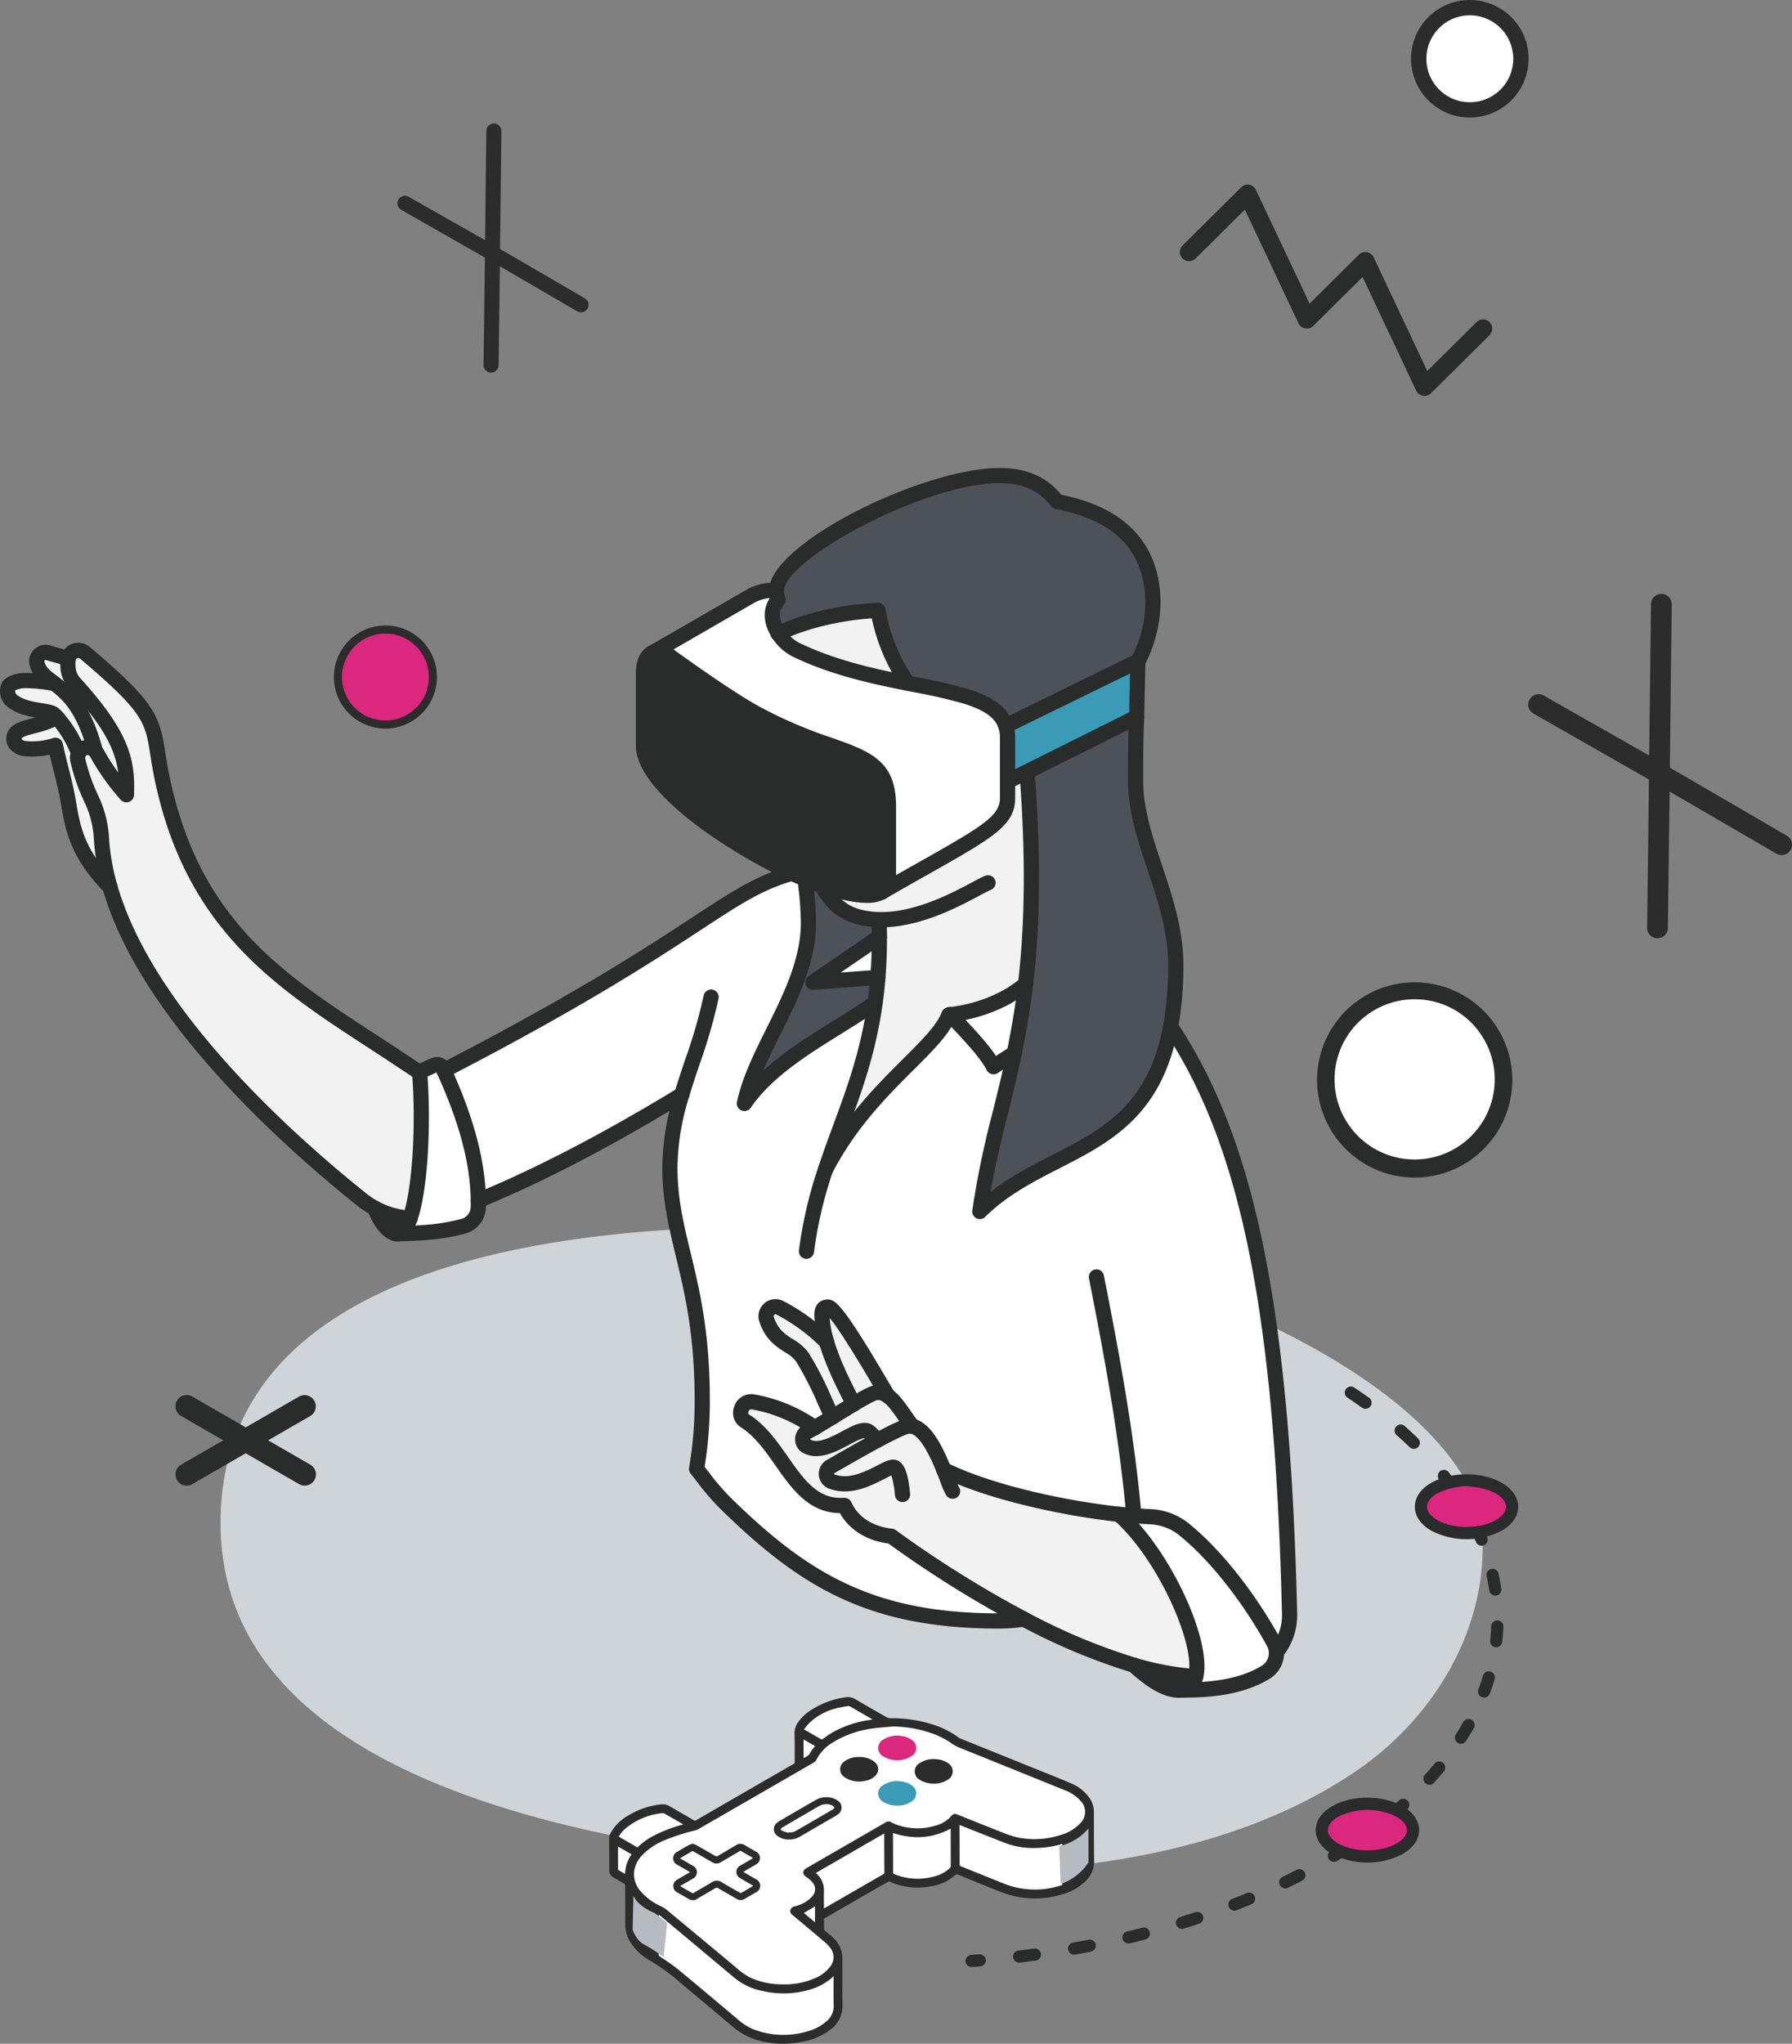 <?xml version="1.0" encoding="UTF-8"?>
<svg xmlns="http://www.w3.org/2000/svg" width="510.36" height="581.945" viewBox="0 0 510.36 581.945">
  <rect x="0" y="0" width="510.36" height="581.945" fill="#808080" stroke="none"/>
  <g id="Grupo_7820" data-name="Grupo 7820" transform="translate(-277.159 -4595.213)">
    <g id="Grupo_7712" data-name="Grupo 7712" transform="translate(-51.383 4504.348)">
      <path id="Trazado_61652" data-name="Trazado 61652" d="M590.076,202.683c28.8,6.878,102.037,32.921,115.864,73.386,4.6,29.571-11.672,57.961-35.681,74.111-47.95,32.253-117.19,31.649-172.217,24.516-55.195-7.157-150.79-25.479-150.79-95.447C347.253,170.188,559.421,195.362,590.076,202.683Z" transform="translate(44.101 245.265)" fill="#ced4d8" style="mix-blend-mode: multiply;isolation: isolate"></path>
      <g id="Grupo_7712-2" data-name="Grupo 7712" transform="translate(378.505 488.086)">
        <path id="Trazado_61653" data-name="Trazado 61653" d="M346.624,235a3.2,3.2,0,0,1-1.6-5.962l33.633-19.416a3.194,3.194,0,0,1,3.192,5.532l-33.63,19.416A3.172,3.172,0,0,1,346.624,235Z" transform="translate(-343.425 -209.194)" fill="#2a2c2c"></path>
        <path id="Trazado_61654" data-name="Trazado 61654" d="M380.247,235a3.15,3.15,0,0,1-1.591-.43l-33.633-19.416a3.194,3.194,0,1,1,3.2-5.532l33.63,19.416a3.2,3.2,0,0,1-1.6,5.962Z" transform="translate(-343.425 -209.194)" fill="#2a2c2c"></path>
      </g>
      <g id="Grupo_7713" data-name="Grupo 7713" transform="translate(703.463 370.269)">
        <path id="Trazado_61655" data-name="Trazado 61655" d="M486.607,187.33a24.263,24.263,0,1,0-8.879,33.143A24.259,24.259,0,0,0,486.607,187.33Z" transform="translate(-437.635 -171.516)" fill="#fff"></path>
        <path id="Trazado_61656" data-name="Trazado 61656" d="M468.233,230a28.118,28.118,0,0,1-7.278-.964,27.8,27.8,0,1,1,7.278.964Zm-.081-50.77a22.81,22.81,0,1,0,19.792,11.4A22.687,22.687,0,0,0,468.152,179.233Z" transform="translate(-440.228 -174.097)" fill="#2a2c2c"></path>
      </g>
      <path id="Trazado_61657" data-name="Trazado 61657" d="M498.311,166.687a2.949,2.949,0,0,1-.453-.037,2.631,2.631,0,0,1-1.92-1.467l-15.271-32.364L466.641,146.74a2.626,2.626,0,0,1-4.223-.742l-15.274-32.368-14.029,13.921a2.623,2.623,0,1,1-3.7-3.723l16.664-16.54a2.623,2.623,0,0,1,4.22.742L465.581,140.4l14.025-13.921a2.618,2.618,0,0,1,4.22.742L499.1,159.584l14.025-13.921a2.623,2.623,0,1,1,3.7,3.723l-16.661,16.54A2.62,2.62,0,0,1,498.311,166.687Z" transform="translate(235.933 36.917)" fill="#2a2c2c"></path>
      <g id="Grupo_7716" data-name="Grupo 7716" transform="translate(763.775 260.108)">
        <g id="Grupo_7714" data-name="Grupo 7714">
          <path id="Trazado_61658" data-name="Trazado 61658" d="M458.58,174.115a2.927,2.927,0,0,0,1.074,1.088l34.409,19.645a2.954,2.954,0,0,0,4.448-2.528l.554-48.064a2.953,2.953,0,1,0-5.9-.04l-.523,42.949-29.994-17.057a2.954,2.954,0,0,0-4.062,4.008Z" transform="translate(-458.194 -141.281)" fill="#2c2c2c"></path>
        </g>
        <g id="Grupo_7715" data-name="Grupo 7715" transform="translate(33.868 48.065)">
          <path id="Trazado_61659" data-name="Trazado 61659" d="M468.669,203.968a2.953,2.953,0,0,0,5.522-1.437l.5-38.843,30.4,17.671a2.954,2.954,0,0,0,2.988-5.1L473.271,156a2.954,2.954,0,0,0-4.448,2.528l-.541,43.959A2.929,2.929,0,0,0,468.669,203.968Z" transform="translate(-468.283 -155.599)" fill="#2c2c2c"></path>
        </g>
      </g>
      <g id="Grupo_7719" data-name="Grupo 7719" transform="translate(441.727 126.015)">
        <g id="Grupo_7717" data-name="Grupo 7717">
          <path id="Trazado_61660" data-name="Trazado 61660" d="M362.539,125.123a2.163,2.163,0,0,0,.779.789l24.928,14.233a2.14,2.14,0,0,0,3.223-1.833l.4-34.821a2.14,2.14,0,0,0-4.28-.03l-.376,31.115-21.733-12.357a2.141,2.141,0,0,0-2.944,2.9Z" transform="translate(-362.259 -101.336)" fill="#2c2c2c"></path>
        </g>
        <g id="Grupo_7718" data-name="Grupo 7718" transform="translate(24.54 34.823)">
          <path id="Trazado_61661" data-name="Trazado 61661" d="M369.848,146.754a2.14,2.14,0,0,0,4-1.041l.366-28.141,22.021,12.8a2.14,2.14,0,1,0,2.165-3.693L373.181,112a2.142,2.142,0,0,0-3.223,1.833l-.389,31.847A2.1,2.1,0,0,0,369.848,146.754Z" transform="translate(-369.569 -111.709)" fill="#2c2c2c"></path>
        </g>
      </g>
      <g id="Grupo_7720" data-name="Grupo 7720" transform="translate(730.407 90.865)">
        <path id="Trazado_61662" data-name="Trazado 61662" d="M463.457,91.515A14.554,14.554,0,1,1,448.9,106.067,14.554,14.554,0,0,1,463.457,91.515Z" transform="translate(-446.72 -89.333)" fill="#fff"></path>
        <path id="Trazado_61663" data-name="Trazado 61663" d="M464.992,124.337A16.736,16.736,0,1,1,481.729,107.6,16.756,16.756,0,0,1,464.992,124.337Zm0-29.108a12.372,12.372,0,1,0,12.374,12.37A12.384,12.384,0,0,0,464.992,95.229Z" transform="translate(-448.254 -90.865)" fill="#2c2c2c"></path>
      </g>
      <g id="Grupo_7721" data-name="Grupo 7721" transform="translate(423.628 268.967)">
        <path id="Trazado_61664" data-name="Trazado 61664" d="M371.46,143.957A14.554,14.554,0,1,1,356.9,158.509,14.556,14.556,0,0,1,371.46,143.957Z" transform="translate(-356.78 -143.833)" fill="#dc277e"></path>
        <path id="Trazado_61665" data-name="Trazado 61665" d="M371.547,173.276a14.678,14.678,0,1,1,14.677-14.68A14.7,14.7,0,0,1,371.547,173.276Zm0-27.05a12.372,12.372,0,1,0,12.37,12.37A12.384,12.384,0,0,0,371.547,146.226Z" transform="translate(-356.867 -143.92)" fill="#2c2c2c"></path>
      </g>
      <g id="Grupo_7725" data-name="Grupo 7725" transform="translate(328.542 224.118)">
        <g id="Grupo_7724" data-name="Grupo 7724">
          <g id="Grupo_7722" data-name="Grupo 7722" transform="translate(2.169 2.165)">
            <path id="Trazado_61666" data-name="Trazado 61666" d="M434.465,266.218c1.108,12.834.379,32.707-2.7,41.495a24.627,24.627,0,0,1-10.118-2.89,25.1,25.1,0,0,1-3.683-2.444c-26.016-20.833-61.9-54.966-71.66-88.911a63.929,63.929,0,0,1-2.44-13.8,29.9,29.9,0,0,0-2.83-11.246,53.612,53.612,0,0,1-3.921-11.205,2.866,2.866,0,0,1,.225-1.944,2.82,2.82,0,0,1,.953-1.094l.03-.017a2.92,2.92,0,0,1,3.756.446,2.822,2.822,0,0,1,.436.608,64.658,64.658,0,0,0,8.443,11.927.019.019,0,0,0,.023-.007c.255-8.8-.507-16.107-14.7-31.669A7.552,7.552,0,0,1,334.3,150.5c-.01-.574,0-1.115.017-1.618a2.934,2.934,0,0,1,4.834-2.155c22.313,18.863,18.8,19.94,21.84,34.946,9.829,48.558,41.032,62.516,73.1,84.286C434.216,266.047,434.341,266.131,434.465,266.218Z" transform="translate(-317.14 -96.257)" fill="#f2f2f2"></path>
            <path id="Trazado_61667" data-name="Trazado 61667" d="M418.5,229.414c-1.907,1.148-4.015,2.474-6.093,3.76-2.722-5.737-5.069-11.736-8.5-17.053-2.427-3.75-7.943-3.756-10.232-10.88a2.7,2.7,0,0,1,3.736-3.263,53.2,53.2,0,0,1,13.387,9.819C412.742,218.417,416.394,225.346,418.5,229.414Z" transform="translate(-177.535 34.954)" fill="#f2f2f2"></path>
            <path id="Trazado_61668" data-name="Trazado 61668" d="M417.013,227.01a4.888,4.888,0,0,0-2.88-.974c-1.077,0-3.689,1.42-6.818,3.31-2.1-4.069-5.754-11-7.7-17.617a28.266,28.266,0,0,1-1.336-7.835c0-1.2.342-2.162,1.685-2.162C402.283,201.732,411.951,218.335,417.013,227.01Z" transform="translate(-166.354 35.022)" fill="#f2f2f2"></path>
            <path id="Trazado_61669" data-name="Trazado 61669" d="M483.635,177.5a8.975,8.975,0,0,1,.953,1.991,10.6,10.6,0,0,1,.514,3.333v16.952c.161,8.114-8.486,11.279-35.852,27.08a3.947,3.947,0,0,0,1.94-3.669V202.413c0-17.631-14.361-13.29-38.5-26.876-9-5.062-24.422-16.348-24.422-16.348a4.426,4.426,0,0,0-4.4-.41l27.933-16.13a12.72,12.72,0,0,1,7.462-1.658c-.007.064-.007.134-.007.195a6.894,6.894,0,0,0,.5,2.434c-2.6,3.014-1.786,6.7.084,9.594a12.993,12.993,0,0,0,4.727,4.488c10.688,5.223,22.1,7.681,32.106,9.671,6.244,1.242,11.934,2.3,16.56,3.736C478.063,172.613,481.728,174.537,483.635,177.5Z" transform="translate(-200.32 -108.254)" fill="#fff"></path>
            <path id="Trazado_61670" data-name="Trazado 61670" d="M424.7,227.68c1.813-15.392,2.417-34.425.426-60.368l-.023-.037,31.233-15.586c-.3,6-.285,12.3-.285,18.477,0,16.452,11.43,33.395,11.43,51.888a98.8,98.8,0,0,1-1.457,17.8c-6.751,36.52-35.409,33.871-54.352,52.626,2.2-16.113,6.439-28.87,9.8-45.053C422.72,241.43,423.844,234.968,424.7,227.68Z" transform="translate(-134.786 -82.926)" fill="#4d5259"></path>
            <path id="Trazado_61671" data-name="Trazado 61671" d="M430.656,174.326c-.853,7.288-1.977,13.75-3.233,19.742-2,1.255-4.015,2.548-5.891,3.827-1.564-3.038-4.532-6.58-10.732-13.129-.537-.564-1.108-1.121-1.658-1.685C411.1,182.893,422.24,181.527,430.656,174.326Z" transform="translate(-140.744 -29.572)" fill="#fff"></path>
            <path id="Trazado_61672" data-name="Trazado 61672" d="M430.341,220.737c4.263-2.293,7.953-4.085,9.144-4.085a3.626,3.626,0,0,1,.739.077c3.847.806,6.942,7.271,9.013,12.4,13.408,6.489,33.908,10.994,49.864,12.693,12.619,11.138,24.455,36.547,21.89,46.221a80.5,80.5,0,0,1-17.627-3.273,174.627,174.627,0,0,1-31.3-13.105,314.6,314.6,0,0,1-37.775-23.606c-5.9-.631-11-3.582-13.33-8.775-.373.023-.745.03-1.108.03-13.247,0-16.516-17.369-27.221-24.079a2.7,2.7,0,0,1-1.138-3.072,2.1,2.1,0,0,1,.107-.3,2.918,2.918,0,0,1,3.27-2.061,43.113,43.113,0,0,1,17.617,7.372c-.752.426-1.464.822-2.132,1.155a2.352,2.352,0,0,0-.044,4.176,5.779,5.779,0,0,0,2.571.6c4.961,0,10.712-5.146,13.78-5.146C427.807,217.954,428.079,218.35,430.341,220.737Z" transform="translate(-182.623 53.947)" fill="#f2f2f2"></path>
            <path id="Trazado_61673" data-name="Trazado 61673" d="M357.19,186.76a64.658,64.658,0,0,1-8.443-11.927,2.541,2.541,0,0,0-.436-.608c-3.28-12.424-8-16.405-11.615-19.141-2.316-1.752-4.186-3-4.938-5.619a2.541,2.541,0,0,1,3.209-3.139c2.007.658,3.9,1.041,5.64,1.658a2.678,2.678,0,0,0-.057.514c-.02.5-.027,1.044-.017,1.618a7.552,7.552,0,0,0,1.977,4.968c14.2,15.563,14.958,22.871,14.7,31.669A.019.019,0,0,1,357.19,186.76Z" transform="translate(-323.369 -95.871)" fill="#f2f2f2"></path>
            <path id="Trazado_61674" data-name="Trazado 61674" d="M442.361,235.379a4.606,4.606,0,0,1-3.35,3.672,5.792,5.792,0,0,1-.987.154c-3.894.3-8.678-2.83-13.29-7.1A80.5,80.5,0,0,0,442.361,235.379Z" transform="translate(-103.992 106.611)" fill="#2a2c2c"></path>
            <path id="Trazado_61675" data-name="Trazado 61675" d="M362.145,195.517c.242,0,.473,0,.7-.007A1.66,1.66,0,0,1,362.145,195.517Z" transform="translate(-251.51 20.357)" fill="#fff"></path>
            <path id="Trazado_61676" data-name="Trazado 61676" d="M350.374,168.133l-.03.017a2.819,2.819,0,0,0-.953,1.094,32.845,32.845,0,0,0-6.14-10.165c-.292-.309-.594-.6-.906-.89-1.41-1.3-7.58-.668-11.709-3.713a3.51,3.51,0,0,1-1.084-4.411,7.117,7.117,0,0,1,4.921-1.474,44.256,44.256,0,0,1,8.043.846c3.619,2.736,8.335,6.717,11.615,19.141A2.889,2.889,0,0,0,350.374,168.133Z" transform="translate(-329.188 -90.225)" fill="#f2f2f2"></path>
            <path id="Trazado_61677" data-name="Trazado 61677" d="M370.439,196.225c-.893,2.558-1.987,4.176-3.29,4.411-.232.007-.463.007-.7.007-2.541-.48-4.572-3.589-6.123-7.308A24.627,24.627,0,0,0,370.439,196.225Z" transform="translate(-255.809 15.231)" fill="#2a2c2c"></path>
            <path id="Trazado_61678" data-name="Trazado 61678" d="M354.65,186.276a63.933,63.933,0,0,0,2.441,13.8c-11.068-11.346-10.789-19.5-12.414-27.144-.947-4.471-2.226-8.819-3.149-13.277a20.368,20.368,0,0,1-6.408,1.054c-.769,0-1.551-.034-2.326-.107a3.5,3.5,0,0,1-1.736-.641,2.3,2.3,0,0,1-1.333-2.1c0-3.766,6.254-2.937,12.26-6.14a32.677,32.677,0,0,1,6.14,10.165,2.866,2.866,0,0,0-.225,1.944,53.611,53.611,0,0,0,3.921,11.205A29.9,29.9,0,0,1,354.65,186.276Z" transform="translate(-327.922 -82.862)" fill="#f2f2f2"></path>
            <path id="Trazado_61679" data-name="Trazado 61679" d="M427.807,218.59a3.4,3.4,0,0,0-.739-.077c-1.192,0-4.881,1.793-9.144,4.085-2.262-2.387-2.534-2.783-3.682-2.783-3.068,0-8.819,5.146-13.78,5.146a5.78,5.78,0,0,1-2.571-.6,2.352,2.352,0,0,1,.044-4.176c.668-.332,1.38-.728,2.132-1.155,1.558-.876,3.273-1.923,5.008-2.991,2.078-1.286,4.186-2.612,6.093-3.76,3.129-1.89,5.74-3.31,6.818-3.31a4.888,4.888,0,0,1,2.88.974C423.056,211.483,424.99,214.692,427.807,218.59Z" transform="translate(-170.206 52.086)" fill="#f2f2f2"></path>
            <path id="Trazado_61680" data-name="Trazado 61680" d="M562.7,347.865q-2.069-.161-4.28-.4c-15.955-1.7-36.456-6.2-49.864-12.693-2.071-5.129-5.156-11.655-9.013-12.4-2.816-3.9-4.75-7.11-6.942-8.644-5.062-8.674-14.73-25.278-17.053-25.278-1.343,0-1.685.967-1.685,2.162a28.266,28.266,0,0,0,1.336,7.835,53.205,53.205,0,0,0-13.387-9.819,2.7,2.7,0,0,0-3.736,3.263c2.289,7.123,7.8,7.13,10.232,10.88,3.434,5.317,5.781,11.316,8.5,17.053-1.736,1.067-3.451,2.115-5.008,2.991a43.113,43.113,0,0,0-17.617-7.372,2.918,2.918,0,0,0-3.27,2.061,2.1,2.1,0,0,0-.107.3,2.7,2.7,0,0,0,1.138,3.072c10.705,6.711,13.975,24.079,27.221,24.079.362,0,.735-.007,1.108-.03,2.326,5.193,7.432,8.144,13.33,8.775a314.593,314.593,0,0,0,37.775,23.606,46.056,46.056,0,0,1-7.224.527c-38.232,0-57.283-13.391-78.055-33.8a101.444,101.444,0,0,1-7.943-9.487,113.837,113.837,0,0,0,1.611-19.591c0-34-9.208-45.449-9.208-66.323a71.718,71.718,0,0,1,3.4-20.675c-14.052,8.564-36.07,21.2-57.967,30.142-.138-12.068-4.146-24.539-9.8-37.034,72.063-37.218,79.139-50.508,99.106-56.128l.03.013c1.239.567,2.464,1.1,3.666,1.6a93.508,93.508,0,0,1,1.014,12.434c0,18.671-14.8,35.248-18.235,51.492,8.594-12.461,24.2-19.6,37.218-28.638-2.669,19.228-9.195,32.421-14.17,47.574,11.937-23.206,31.256-34.133,35.2-44.187,0,0,.1,0,.3-.027.55.564,1.121,1.121,1.658,1.685,6.2,6.549,9.168,10.091,10.732,13.129,1.876-1.279,3.891-2.571,5.891-3.827-3.357,16.184-7.593,28.94-9.8,45.053,18.943-18.755,47.6-16.107,54.352-52.626,20.88,31.209,31.747,76.984,33.865,167.185a16.611,16.611,0,0,1-3.729,10.9H603.3a6.118,6.118,0,0,0-.765-2.743C595.7,371.551,586.187,359.2,577.039,351.8a16.651,16.651,0,0,0-9.8-3.659Q565.072,348.053,562.7,347.865Z" transform="translate(-241.943 -51.696)" fill="#fff"></path>
            <path id="Trazado_61681" data-name="Trazado 61681" d="M431.411,163.382c-10.007-1.991-21.417-4.448-32.106-9.671a12.993,12.993,0,0,1-4.727-4.488c8.4-4,18.832-6.113,28.353-6.586A52.647,52.647,0,0,0,431.411,163.382Z" transform="translate(-175.066 -104.263)" fill="#f2f2f2"></path>
            <path id="Trazado_61682" data-name="Trazado 61682" d="M414.67,198.441c-9.423-.148-13.206-4.149-16.422-9.752,7.671,2.719,14.039,3.686,17.1,1.9,27.3-15.919,36.013-18.967,35.852-27.08v-4.421l5.532-2.756.023.037c1.991,25.942,1.386,44.976-.426,60.368-8.416,7.2-19.557,8.55-21.515,8.755-.2.02-.3.027-.3.027-3.948,10.054-23.267,20.981-35.2,44.187,4.975-15.153,11.5-28.346,14.17-47.574q.488-3.474.789-7.238c.279-3.471.426-7.14.426-11.038C414.694,203.678,414.67,198.441,414.67,198.441Z" transform="translate(-166.418 -71.983)" fill="#f2f2f2"></path>
            <path id="Trazado_61683" data-name="Trazado 61683" d="M425.412,209.264c-19.517-8.97-42.28-25.54-42.28-36.342V152.143c0-2.823.953-4.79,2.457-5.6a4.426,4.426,0,0,1,4.4.41s15.418,11.286,24.422,16.348c24.143,13.585,38.5,9.245,38.5,26.876v20.779a3.947,3.947,0,0,1-1.94,3.669c-3.055,1.8-9.43.819-17.1-1.9-1.544-.544-3.132-1.165-4.767-1.846-1.2-.5-2.427-1.037-3.666-1.6Z" transform="translate(-202.045 -96.021)" fill="#2a2c2c"></path>
            <path id="Trazado_61684" data-name="Trazado 61684" d="M451.561,146.939l-.071.148-.342,15.8-36.765,18.342V168.7a10.6,10.6,0,0,0-.514-3.333Z" transform="translate(-129.601 -94.121)" fill="#3b9ab6"></path>
            <path id="Trazado_61685" data-name="Trazado 61685" d="M460.552,202.446a8.977,8.977,0,0,0-.953-1.991c-1.907-2.968-5.572-4.891-10.41-6.395-4.626-1.44-10.316-2.494-16.56-3.736a52.647,52.647,0,0,1-8.48-20.746c-9.52.473-19.954,2.581-28.353,6.586-1.87-2.9-2.682-6.58-.084-9.594a6.893,6.893,0,0,1-.5-2.434c0-.06,0-.131.007-.195.467-11.7,42.744-32.737,63.577-32.737,8.674,0,13.27,3.417,16.425,7.439,15.747,2.931,27.242,11.4,27.242,28.873a37.19,37.19,0,0,1-4.223,16.506Z" transform="translate(-176.283 -131.205)" fill="#4d5259"></path>
            <path id="Trazado_61686" data-name="Trazado 61686" d="M430.132,181.9l-18.9,12.928c3.589-.265,14.834-1.118,18.47-1.356q-.3,3.767-.789,7.238c-13.022,9.037-28.625,16.177-37.218,28.638,3.434-16.244,18.235-32.821,18.235-51.492a93.514,93.514,0,0,0-1.014-12.434c1.635.681,3.223,1.3,4.767,1.846,3.216,5.6,7,9.6,16.422,9.752C430.108,177.019,430.132,180.272,430.132,181.9Z" transform="translate(-181.856 -50.56)" fill="#4d5259"></path>
            <path id="Trazado_61687" data-name="Trazado 61687" d="M368.34,183.419l-.373-.259c1.789-.356,3.139-1.316,4.8-1.9a1.806,1.806,0,0,1,2.232.967c.094.2.178.4.272.6,5.7,12.471,9.654,24.965,9.8,37.034.01.658.01,1.309-.007,1.96a5.75,5.75,0,0,1-4.317,5.4c-5.636,1.48-10.625,2.044-18.393,2.1,1.3-.235,2.4-1.853,3.29-4.411C368.72,216.126,369.448,196.253,368.34,183.419Z" transform="translate(-251.015 -13.458)" fill="#fff"></path>
            <path id="Trazado_61688" data-name="Trazado 61688" d="M415.988,181.9c-3.636.238-14.881,1.091-18.47,1.356l18.9-12.927v.534C416.414,174.761,416.266,178.43,415.988,181.9Z" transform="translate(-168.139 -38.99)" fill="#fff"></path>
            <path id="Trazado_61689" data-name="Trazado 61689" d="M445.354,265.534c2.565-9.675-9.272-35.083-21.89-46.222q2.211.242,4.28.4,2.372.186,4.535.279a16.65,16.65,0,0,1,9.8,3.659c9.148,7.4,18.665,19.749,25.492,32.156a6.118,6.118,0,0,1,.765,2.743,6.326,6.326,0,0,1-3.038,5.73c-7.154,4.361-15.845,5.1-24.284,5.082a5.792,5.792,0,0,0,.987-.154A4.606,4.606,0,0,0,445.354,265.534Z" transform="translate(-106.986 76.457)" fill="#fff"></path>
          </g>
          <g id="Grupo_7723" data-name="Grupo 7723">
            <path id="Trazado_61690" data-name="Trazado 61690" d="M448.206,219.217c-3.481,0-8-.977-13.532-2.927-1.571-.557-3.212-1.192-4.881-1.89-1.222-.51-2.467-1.057-3.726-1.632-16.872-7.751-43.58-24.992-43.58-38.326V153.663c0-3.538,1.312-6.274,3.6-7.5a6.532,6.532,0,0,1,6.509.446,1.739,1.739,0,0,1,.195.124c.154.111,15.415,11.269,24.2,16.207a126.205,126.205,0,0,0,21.138,9.2c11.122,3.938,18.47,6.539,18.47,19.561v20.779a6.136,6.136,0,0,1-3.008,5.532A10.561,10.561,0,0,1,448.206,219.217Zm-59.414-69.4a1.366,1.366,0,0,0-.658.154c-.638.342-1.316,1.49-1.316,3.689v20.779c0,9.289,21.209,25.274,41.018,34.375,1.242.567,2.447,1.094,3.629,1.591,1.591.665,3.159,1.272,4.653,1.8,10.91,3.854,14.455,2.565,15.281,2.078a1.8,1.8,0,0,0,.876-1.8V191.7c0-9.963-4.884-11.692-15.586-15.482a129.6,129.6,0,0,1-21.813-9.51c-8.735-4.908-23.069-15.341-24.539-16.412A3.432,3.432,0,0,0,388.791,149.819Z" transform="translate(-201.396 -95.377)" fill="#2a2c2c"></path>
            <path id="Trazado_61691" data-name="Trazado 61691" d="M426.722,253.5a2.164,2.164,0,0,1-1.081-4.038c4.733-2.733,8.909-5.092,12.578-7.16,17.674-9.977,22.293-12.8,22.189-18v-17a8.332,8.332,0,0,0-.4-2.645,6.615,6.615,0,0,0-.729-1.514c-1.433-2.236-4.367-3.981-9.225-5.492A144.905,144.905,0,0,0,435.87,194.4l-2.155-.426c-10.641-2.118-21.931-4.619-32.633-9.853a15.217,15.217,0,0,1-5.6-5.26c-2.511-3.9-2.729-7.986-.661-11.172a8.151,8.151,0,0,1-.265-2.028c0-.111,0-.228.014-.346.678-13.659,44.17-34.751,65.735-34.751,7.637,0,13.253,2.43,17.607,7.63,18.47,3.679,28.225,14.331,28.225,30.847a38.774,38.774,0,0,1-4.307,17.174l-.329,15.324a2.162,2.162,0,0,1-2.162,2.115H499.3a2.164,2.164,0,0,1-2.118-2.209l.339-15.8a2.186,2.186,0,0,1,.218-.9l.077-.161a34.289,34.289,0,0,0,4-15.549c0-14.6-8.57-23.6-25.472-26.745a2.184,2.184,0,0,1-1.309-.792c-2.414-3.078-6.267-6.613-14.72-6.613-21.323,0-61.049,21.5-61.412,30.662,0,.067-.01.138-.02.2a5.157,5.157,0,0,0,.369,1.571,2.164,2.164,0,0,1-.386,2.175c-2.007,2.336-.963,5.1.265,7.016a10.944,10.944,0,0,0,3.857,3.713c10.239,5,21.212,7.432,31.575,9.493l2.148.426a147.865,147.865,0,0,1,14.636,3.367c5.885,1.83,9.567,4.146,11.585,7.291a11.25,11.25,0,0,1,1.188,2.474,12.66,12.66,0,0,1,.621,4.018v16.952c.161,7.959-6.026,11.45-24.391,21.817-3.656,2.061-7.818,4.411-12.541,7.14A2.167,2.167,0,0,1,426.722,253.5Z" transform="translate(-175.623 -130.56)" fill="#2a2c2c"></path>
            <path id="Trazado_61692" data-name="Trazado 61692" d="M385.358,162.507a2.164,2.164,0,0,1-1.084-4.038L412.3,142.3a14.844,14.844,0,0,1,8.735-1.94,2.163,2.163,0,1,1-.379,4.31,10.554,10.554,0,0,0-6.2,1.38l-28.02,16.174A2.15,2.15,0,0,1,385.358,162.507Z" transform="translate(-199.736 -107.608)" fill="#2a2c2c"></path>
            <path id="Trazado_61693" data-name="Trazado 61693" d="M413.189,296.158a2.142,2.142,0,0,1-.967-.228,2.165,2.165,0,0,1-1.178-2.229,258.98,258.98,0,0,1,5.861-28.249c1.333-5.385,2.712-10.954,3.961-16.952,1.393-6.687,2.44-13.082,3.2-19.551,1.947-16.59,2.162-35.2.648-56.789l-2.665,1.329a2.163,2.163,0,0,1-1.93-3.871l36.768-18.346a2.16,2.16,0,0,1,3.125,2.044c-.285,5.667-.285,11.685-.282,17.506v.863c0,7.634,2.6,15.459,5.354,23.744,2.988,8.986,6.076,18.278,6.076,28.144a101.369,101.369,0,0,1-1.494,18.184c-4.609,25.023-19.453,32.613-33.8,39.954-7.318,3.743-14.885,7.61-21.155,13.82A2.158,2.158,0,0,1,413.189,296.158Zm15.717-126.086c1.672,22.626,1.494,42.062-.541,59.384-.772,6.6-1.843,13.116-3.263,19.93-1.266,6.073-2.655,11.682-4,17.107-1.813,7.321-3.545,14.317-4.864,21.934,5.606-4.4,11.709-7.526,17.654-10.568,14.035-7.177,27.3-13.958,31.518-36.883a97.052,97.052,0,0,0,1.423-17.4c0-9.164-2.978-18.121-5.858-26.778-2.867-8.627-5.576-16.775-5.576-25.11v-.859c0-4.643,0-9.406.144-14.049Z" transform="translate(-134.136 -82.282)" fill="#2a2c2c"></path>
            <path id="Trazado_61694" data-name="Trazado 61694" d="M415.391,169.046a2.164,2.164,0,0,1-.953-4.109l37.688-18.423a2.166,2.166,0,1,1,1.9,3.891l-37.692,18.423A2.179,2.179,0,0,1,415.391,169.046Z" transform="translate(-128.95 -93.475)" fill="#2a2c2c"></path>
            <path id="Trazado_61695" data-name="Trazado 61695" d="M416.747,179.935l-.618-.007c-10.175-.346-14.65-4.586-18.238-10.836a2.164,2.164,0,0,1,3.753-2.155c3.1,5.4,6.348,8.382,14.619,8.668l.369,0c10.084,0,20.383-5.492,25.919-8.443,1.685-.9,2.9-1.548,3.813-1.907a2.164,2.164,0,1,1,1.591,4.025c-.682.269-1.927.933-3.37,1.7C438.718,174.114,427.8,179.935,416.747,179.935Z" transform="translate(-165.768 -49.142)" fill="#2a2c2c"></path>
            <path id="Trazado_61696" data-name="Trazado 61696" d="M393.215,233.03a2.136,2.136,0,0,1-.853-.178,2.159,2.159,0,0,1-1.262-2.434c1.477-7,4.861-13.8,8.439-21,4.794-9.644,9.752-19.618,9.752-30.044a91.578,91.578,0,0,0-1-12.142,2.165,2.165,0,0,1,4.29-.581,95.979,95.979,0,0,1,1.034,12.723c0,11.444-5.186,21.88-10.205,31.971-1.725,3.478-3.407,6.858-4.827,10.175,5.9-5.442,13.011-9.866,19.957-14.19,3.558-2.216,7.241-4.508,10.658-6.882a2.165,2.165,0,0,1,2.467,3.558c-3.5,2.434-7.234,4.753-10.84,7-9.722,6.053-19.776,12.31-25.831,21.088A2.162,2.162,0,0,1,393.215,233.03Z" transform="translate(-181.207 -49.913)" fill="#2a2c2c"></path>
            <path id="Trazado_61697" data-name="Trazado 61697" d="M398.486,266.965a1.864,1.864,0,0,1-.275-.017,2.162,2.162,0,0,1-1.877-2.417,122.432,122.432,0,0,1,5.472-23.545c1.366-4.163,2.867-8.235,4.317-12.172,3.857-10.453,7.842-21.263,9.762-35.026.322-2.3.584-4.686.779-7.113.279-3.468.42-7.12.42-10.863,0-.178-.01-3.783-.027-5.395a2.168,2.168,0,0,1,2.145-2.185h.02a2.169,2.169,0,0,1,2.165,2.145c.013,1.625.023,5.257.023,5.435,0,3.854-.148,7.627-.433,11.209-.2,2.511-.473,4.988-.806,7.365-1.984,14.227-6.052,25.258-9.987,35.926-1.44,3.9-2.927,7.936-4.267,12.025a118.02,118.02,0,0,0-5.29,22.74A2.164,2.164,0,0,1,398.486,266.965Z" transform="translate(-168.801 -41.772)" fill="#2a2c2c"></path>
            <path id="Trazado_61698" data-name="Trazado 61698" d="M400.083,230.975a2.14,2.14,0,0,1-.99-.238,2.164,2.164,0,0,1-.933-2.914c7.033-13.673,16.459-23.065,24.032-30.608,5.348-5.331,9.574-9.54,11.078-13.377a2.171,2.171,0,0,1,1.863-1.37l.232-.02c2.86-.3,12.776-1.783,20.333-8.245a2.163,2.163,0,1,1,2.813,3.286c-7.8,6.674-17.714,8.617-21.749,9.151-2.095,4.253-6.3,8.449-11.518,13.639-7.355,7.332-16.513,16.456-23.237,29.524A2.157,2.157,0,0,1,400.083,230.975Z" transform="translate(-165.023 -28.925)" fill="#2a2c2c"></path>
            <path id="Trazado_61699" data-name="Trazado 61699" d="M423.052,195.433a2.207,2.207,0,0,1-.53-.067,2.165,2.165,0,0,1-1.393-1.1c-1.39-2.7-4.105-6.009-10.38-12.632-.305-.326-.624-.641-.94-.963l-.7-.7a2.163,2.163,0,1,1,3.1-3.015s1.349,1.36,1.678,1.709c5.247,5.539,8.1,8.852,9.863,11.541,1.192-.782,2.511-1.628,4.038-2.588a2.165,2.165,0,1,1,2.3,3.666c-2.353,1.477-4.2,2.679-5.821,3.783A2.159,2.159,0,0,1,423.052,195.433Z" transform="translate(-140.095 -22.779)" fill="#2a2c2c"></path>
            <path id="Trazado_61700" data-name="Trazado 61700" d="M399.036,186.939a2.163,2.163,0,0,1-1.222-3.948l18.9-12.927a2.164,2.164,0,1,1,2.444,3.572L406.9,182.021c4.092-.305,8.449-.628,10.463-.762a2.19,2.19,0,0,1,2.3,2.018,2.162,2.162,0,0,1-2.014,2.3C415.039,185.751,399.09,186.939,399.036,186.939Z" transform="translate(-167.488 -38.345)" fill="#2a2c2c"></path>
            <path id="Trazado_61701" data-name="Trazado 61701" d="M370.644,217.536a2.163,2.163,0,0,1-.819-4.166c16.758-6.841,36.695-17.208,57.655-29.987a2.164,2.164,0,1,1,2.253,3.7c-21.457,13.079-41.062,23.274-58.273,30.3A2.129,2.129,0,0,1,370.644,217.536Z" transform="translate(-234.415 -6.805)" fill="#2a2c2c"></path>
            <path id="Trazado_61702" data-name="Trazado 61702" d="M435.981,269.9a2.141,2.141,0,0,1-1.215-.376s-8.711-5.791-12.76-8.423c-27.194-17.664-52.882-34.348-61.61-77.478-.5-2.441-.819-4.515-1.1-6.345-1.443-9.255-1.876-12.045-20.014-27.379a.776.776,0,0,0-1.265.45.65.65,0,0,0-.01.141c-.017.46-.024.963-.013,1.5a5.368,5.368,0,0,0,1.413,3.542c14.6,16,15.532,23.851,15.264,33.19a2.167,2.167,0,0,1-.265.974,2.189,2.189,0,0,1-2.957.869,2.154,2.154,0,0,1-.581-.463,66.809,66.809,0,0,1-8.725-12.327.58.58,0,0,0-.1-.144.76.76,0,0,0-.98-.158l-.087.057a.751.751,0,0,0-.175.232,2.165,2.165,0,1,1-3.874-1.934,5.034,5.034,0,0,1,1.688-1.93c.044-.027.084-.054.128-.077a5.08,5.08,0,0,1,6.425.816,4.859,4.859,0,0,1,.772,1.068,61.439,61.439,0,0,0,4.2,6.61c-.779-6.2-3.8-12.763-13.935-23.868a9.732,9.732,0,0,1-2.541-6.392c-.007-.614,0-1.192.017-1.732a5.567,5.567,0,0,1,.1-.886,5.16,5.16,0,0,1,2.914-3.609,5.1,5.1,0,0,1,5.375.762c18.55,15.684,19.849,19.433,21.5,30.024.279,1.782.594,3.8,1.067,6.15,8.369,41.347,32.169,56.809,59.726,74.708,4.069,2.642,12.84,8.476,12.84,8.476a2.165,2.165,0,0,1-1.222,3.951Z" transform="translate(-316.49 -95.614)" fill="#2a2c2c"></path>
            <path id="Trazado_61703" data-name="Trazado 61703" d="M431.367,290.866l-.141-.007a26.653,26.653,0,0,1-15.016-5.8c-22.569-18.074-61.989-53.8-72.385-90.006a65.8,65.8,0,0,1-2.521-14.267,27.754,27.754,0,0,0-2.618-10.433,55.782,55.782,0,0,1-4.079-11.649A5.049,5.049,0,0,1,335,155.3a2.165,2.165,0,0,1,3.874,1.934.7.7,0,0,0-.057.473,51.787,51.787,0,0,0,3.767,10.766,32.033,32.033,0,0,1,3.041,12.058,61.556,61.556,0,0,0,2.36,13.33c10.067,35.053,48.763,70.069,70.932,87.821a22.291,22.291,0,0,0,12.585,4.864,2.164,2.164,0,0,1-.134,4.324Z" transform="translate(-314.565 -75.079)" fill="#2a2c2c"></path>
            <path id="Trazado_61704" data-name="Trazado 61704" d="M367.724,224.7a2.165,2.165,0,0,1-.994-4.089c38.578-19.923,58.521-33,71.717-41.649,11.366-7.449,18.225-11.944,27.8-14.64l1.185,4.163c-8.939,2.518-15.217,6.63-26.607,14.1-13.27,8.7-33.328,21.847-72.1,41.874A2.2,2.2,0,0,1,367.724,224.7Z" transform="translate(-241.294 -50.995)" fill="#2a2c2c"></path>
            <path id="Trazado_61705" data-name="Trazado 61705" d="M358.614,203.753a2.168,2.168,0,0,1-1.551-.651c-9.812-10.057-11.148-17.819-12.327-24.663-.208-1.2-.409-2.377-.658-3.538-.453-2.142-.994-4.3-1.517-6.392-.386-1.521-.776-3.075-1.138-4.646a23.567,23.567,0,0,1-7.311.41,5.707,5.707,0,0,1-2.652-.94,4.472,4.472,0,0,1-2.38-3.958c0-3.944,3.733-4.925,7.023-5.787a28.582,28.582,0,0,0,6.388-2.263,2.164,2.164,0,0,1,2.034,3.82,32.823,32.823,0,0,1-7.321,2.628c-2.222.584-3.793,1.041-3.793,1.6,0,.067,0,.1.114.154a1.945,1.945,0,0,1,.322.191,1.327,1.327,0,0,0,.668.242,19.116,19.116,0,0,0,7.855-.843,2.156,2.156,0,0,1,2.8,1.615c.466,2.242,1.037,4.518,1.591,6.721.534,2.128,1.088,4.33,1.558,6.546.258,1.215.47,2.447.685,3.7,1.125,6.529,2.289,13.28,11.162,22.374a2.164,2.164,0,0,1-1.548,3.676Z" transform="translate(-327.273 -82.215)" fill="#2a2c2c"></path>
            <path id="Trazado_61706" data-name="Trazado 61706" d="M350.917,172.927a2.165,2.165,0,0,1-2-1.326,30.975,30.975,0,0,0-5.71-9.51c-.242-.252-.487-.493-.739-.732a15.467,15.467,0,0,0-2.5-.51c-2.615-.413-6.2-.977-9.094-3.112a5.669,5.669,0,0,1-1.752-7.086,2.164,2.164,0,0,1,.463-.634c1.44-1.373,3.6-2.068,6.412-2.068a45.853,45.853,0,0,1,8.443.88,2.165,2.165,0,0,1-.8,4.257,41.419,41.419,0,0,0-7.644-.809,6.135,6.135,0,0,0-3.1.621,1.317,1.317,0,0,0,.541,1.356c2.048,1.507,4.9,1.957,7.2,2.32,2.038.322,3.646.577,4.7,1.544.342.322.678.648,1,.987a35.4,35.4,0,0,1,6.566,10.819,2.158,2.158,0,0,1-1.155,2.833A2.1,2.1,0,0,1,350.917,172.927Z" transform="translate(-328.542 -89.578)" fill="#2a2c2c"></path>
            <path id="Trazado_61707" data-name="Trazado 61707" d="M349.825,177.908a2.168,2.168,0,0,1-2.091-1.615c-3.223-12.219-7.8-15.677-10.826-17.966l-.47-.356c-2.232-1.675-4.344-3.256-5.24-6.392a4.73,4.73,0,0,1,1.269-4.72,4.652,4.652,0,0,1,4.693-1.071c.9.3,1.776.53,2.622.759,1.014.275,2.064.557,3.072.916a2.164,2.164,0,0,1-1.457,4.075c-.846-.3-1.769-.551-2.743-.812-.92-.248-1.866-.507-2.84-.826a.313.313,0,0,0-.346.077.4.4,0,0,0-.111.413c.477,1.658,1.588,2.551,3.679,4.119l.483.366c4.253,3.216,9.074,7.7,12.4,20.313a2.163,2.163,0,0,1-1.541,2.645A2.1,2.1,0,0,1,349.825,177.908Z" transform="translate(-322.716 -95.223)" fill="#2a2c2c"></path>
            <path id="Trazado_61708" data-name="Trazado 61708" d="M480.488,356.735c-37.44,0-56.849-12.1-79.569-34.422a73.225,73.225,0,0,1-6.371-7.452c-.581-.745-1.161-1.49-1.749-2.226a2.188,2.188,0,0,1-.446-1.7,111.138,111.138,0,0,0,1.584-19.249c0-18.806-2.857-30.625-5.378-41.052-1.967-8.147-3.827-15.841-3.827-25.271a72.927,72.927,0,0,1,3.491-21.29c.95-3.213,2.028-6.418,3.072-9.52a148.388,148.388,0,0,0,5.2-18.007,2.164,2.164,0,1,1,4.243.849,150.964,150.964,0,0,1-5.344,18.537c-1.031,3.062-2.095,6.23-3.025,9.369a68.883,68.883,0,0,0-3.313,20.061c0,8.913,1.719,16.023,3.709,24.254,2.578,10.662,5.5,22.747,5.5,42.069a114.088,114.088,0,0,1-1.49,18.99l1.185,1.517a69.229,69.229,0,0,0,5.985,7.026c21.907,21.518,40.592,33.18,76.541,33.18a43.734,43.734,0,0,0,6.888-.5,2.165,2.165,0,0,1,.671,4.277A48.189,48.189,0,0,1,480.488,356.735Z" transform="translate(-196.105 -26.266)" fill="#2a2c2c"></path>
            <path id="Trazado_61709" data-name="Trazado 61709" d="M522.51,291.726l-.128,0a82.687,82.687,0,0,1-18.1-3.354,175.367,175.367,0,0,1-31.7-13.267,316.5,316.5,0,0,1-37.587-23.441c-6.224-.816-11.165-3.924-13.831-8.661-8.909-.1-13.706-6.942-18.342-13.555-2.894-4.126-5.885-8.389-9.819-10.856a4.894,4.894,0,0,1-2.064-5.525c.06-.191.111-.336.151-.44a5.084,5.084,0,0,1,5.656-3.438,45.366,45.366,0,0,1,18.473,7.714,2.164,2.164,0,1,1-2.424,3.585,41.227,41.227,0,0,0-16.758-7.029.759.759,0,0,0-.839.53,2.14,2.14,0,0,1-.148.376.569.569,0,0,0,.255.561c4.673,2.931,7.919,7.56,11.058,12.035,4.408,6.288,8.214,11.716,15.009,11.716.319,0,.648-.007.977-.027a2.176,2.176,0,0,1,2.1,1.276c1.876,4.186,6.1,6.922,11.588,7.506a2.116,2.116,0,0,1,1.044.4,312.392,312.392,0,0,0,37.5,23.438,171.209,171.209,0,0,0,30.907,12.944,78.269,78.269,0,0,0,17.144,3.189,2.164,2.164,0,0,1-.124,4.324Z" transform="translate(-181.972 54.592)" fill="#2a2c2c"></path>
            <path id="Trazado_61710" data-name="Trazado 61710" d="M459.515,359.718a2.165,2.165,0,0,1-1.679-3.532,14.443,14.443,0,0,0,3.243-9.477c-2-85.36-11.709-133.461-33.5-166.037a2.165,2.165,0,0,1,3.6-2.407c22.287,33.318,32.2,82.09,34.227,168.34a18.8,18.8,0,0,1-4.213,12.317A2.16,2.16,0,0,1,459.515,359.718Z" transform="translate(-95.975 -20.383)" fill="#2a2c2c"></path>
            <path id="Trazado_61711" data-name="Trazado 61711" d="M433.742,270.842a2.163,2.163,0,0,1-2.152-1.974c-2.048-23.139-6.378-46.158-10.631-67.75a2.164,2.164,0,1,1,4.247-.836c4.277,21.706,8.627,44.852,10.7,68.206a2.164,2.164,0,0,1-1.964,2.346A1.845,1.845,0,0,1,433.742,270.842Z" transform="translate(-110.818 29.653)" fill="#2a2c2c"></path>
            <path id="Trazado_61712" data-name="Trazado 61712" d="M438.983,242.914c-3.958,0-8.614-2.528-14.2-7.7a2.164,2.164,0,0,1,2.941-3.176c6.137,5.68,9.685,6.69,11.645,6.533a2.164,2.164,0,1,1,.352,4.314C439.476,242.9,439.231,242.914,438.983,242.914Z" transform="translate(-103.343 107.257)" fill="#2a2c2c"></path>
            <path id="Trazado_61713" data-name="Trazado 61713" d="M442.532,273.044a2.165,2.165,0,0,1-.151-4.324,3.381,3.381,0,0,0,.631-.1c.6-.144,1.346-.52,1.766-2.118,2.185-8.3-8.624-32.925-21.226-44.046a2.164,2.164,0,0,1,2.863-3.246c13.112,11.571,25.335,37.806,22.549,48.393-.933,3.548-3.192,4.8-4.928,5.223a8.07,8.07,0,0,1-1.346.212C442.639,273.041,442.586,273.044,442.532,273.044Z" transform="translate(-106.334 77.103)" fill="#2a2c2c"></path>
            <path id="Trazado_61714" data-name="Trazado 61714" d="M477.82,281.955h-.275a2.164,2.164,0,0,1,0-4.327.916.916,0,0,1,.272,0c7.5,0,16.039-.594,22.888-4.77a4.217,4.217,0,0,0,2-3.787,4.087,4.087,0,0,0-.5-1.8c-7.029-12.773-16.362-24.556-24.955-31.515a14.39,14.39,0,0,0-8.533-3.176c-1.474-.067-3.008-.158-4.616-.289q-2.095-.161-4.34-.4c-14.227-1.544-36.006-5.844-50.575-12.894a2.164,2.164,0,1,1,1.883-3.9c14.072,6.808,35.278,10.984,49.159,12.488q2.175.237,4.213.393,2.336.186,4.461.275a18.683,18.683,0,0,1,11.068,4.136c9.013,7.295,18.742,19.554,26.03,32.8a8.384,8.384,0,0,1,1.034,3.7,8.555,8.555,0,0,1-4.075,7.667C495.2,281.284,485.921,281.955,477.82,281.955Z" transform="translate(-141.348 68.192)" fill="#2a2c2c"></path>
            <path id="Trazado_61715" data-name="Trazado 61715" d="M432.931,167.067a2.164,2.164,0,0,1-1.772-.92,53.989,53.989,0,0,1-8.456-19.719c-9.413.678-18.678,2.931-25.674,6.267a2.163,2.163,0,1,1-1.863-3.9c8.07-3.85,18.429-6.264,29.178-6.8a2.166,2.166,0,0,1,2.232,1.766,50.394,50.394,0,0,0,8.124,19.9,2.163,2.163,0,0,1-1.769,3.407Z" transform="translate(-174.416 -103.618)" fill="#2a2c2c"></path>
            <path id="Trazado_61716" data-name="Trazado 61716" d="M421.857,235.021a2.166,2.166,0,0,1-2.148-1.92l-.03-.269a23.747,23.747,0,0,0-1.007-5.391c-.507.232-1.3.638-1.974.984-2.934,1.5-6.952,3.558-11.252,3.558a12.833,12.833,0,0,1-4.5-.779,4.52,4.52,0,0,1-.665-8.161l1.38-.792c3.374-1.93,7.99-4.576,12.021-6.741,7.456-4.008,9.158-4.34,10.168-4.34a5.635,5.635,0,0,1,1.182.124c4.888,1.024,8.218,7.862,10.578,13.71.409,1.021.782,1.987,1.111,2.847.453,1.175.967,2.511,1.162,2.83a2.147,2.147,0,0,1-.5,3,2.181,2.181,0,0,1-3.031-.514,19.073,19.073,0,0,1-1.665-3.77c-.322-.836-.685-1.782-1.088-2.779-3.468-8.607-5.968-10.782-7.452-11.095a1.486,1.486,0,0,0-.292-.03c-.252.034-1.786.423-8.12,3.827-3.978,2.135-8.567,4.767-11.917,6.684l-1.38.789a.21.21,0,0,0-.1.2.215.215,0,0,0,.128.154,8.546,8.546,0,0,0,2.988.5c3.256,0,6.737-1.779,9.279-3.082,1.927-.987,3.2-1.638,4.4-1.638,3.8,0,4.435,5.667,4.854,9.416l.03.265a2.162,2.162,0,0,1-1.907,2.393A1.987,1.987,0,0,1,421.857,235.021Z" transform="translate(-164.819 59.432)" fill="#2a2c2c"></path>
            <path id="Trazado_61717" data-name="Trazado 61717" d="M401.979,228.646a7.93,7.93,0,0,1-3.525-.819A4.4,4.4,0,0,1,396,223.883a4.533,4.533,0,0,1,2.464-4.1c.661-.332,1.343-.712,2.061-1.115,1-.567,10.4-6.335,11.041-6.721,4.438-2.676,6.516-3.622,7.942-3.622a6.973,6.973,0,0,1,4.119,1.366,2.163,2.163,0,0,1-2.484,3.542,2.744,2.744,0,0,0-1.635-.577c-.238.04-1.427.42-5.707,3-.631.383-10.081,6.177-11.148,6.781-.789.446-1.534.859-2.232,1.205a.219.219,0,0,0-.087.141.223.223,0,0,0,.01.148,3.63,3.63,0,0,0,1.638.389c2.236,0,5.005-1.477,7.446-2.779,2.383-1.272,4.441-2.37,6.335-2.37,1.987,0,2.79.853,4.733,2.91l.52.547a2.166,2.166,0,0,1-3.142,2.981l-.524-.557c-.648-.685-1.262-1.336-1.534-1.548-.957.044-2.837,1.047-4.354,1.856C408.572,226.9,405.3,228.646,401.979,228.646Z" transform="translate(-169.554 52.731)" fill="#2a2c2c"></path>
            <path id="Trazado_61718" data-name="Trazado 61718" d="M412.319,221.592a2.175,2.175,0,0,1-1.759-.9c-.618-.859-1.2-1.685-1.739-2.464-1.833-2.622-3.283-4.7-4.686-5.68a2.163,2.163,0,1,1,2.484-3.542c2.031,1.42,3.669,3.766,5.747,6.741.537.765,1.1,1.571,1.705,2.41a2.163,2.163,0,0,1-1.752,3.431Z" transform="translate(-152.549 53.415)" fill="#2a2c2c"></path>
            <path id="Trazado_61719" data-name="Trazado 61719" d="M408.833,233.031a2.169,2.169,0,0,1-1.927-1.175l-.279-.537c-2.108-4.085-5.643-10.927-7.577-17.456a30.475,30.475,0,0,1-1.42-8.449c0-3.189,1.987-4.327,3.847-4.327,2.41,0,5.052,2.578,18.8,26.14l.124.211a2.165,2.165,0,0,1-3.74,2.182l-.121-.212c-3.193-5.468-11.054-18.946-14.552-23.039a28.77,28.77,0,0,0,1.215,6.264c1.816,6.136,5.23,12.75,7.271,16.7l.279.54a2.164,2.164,0,0,1-.93,2.917A2.2,2.2,0,0,1,408.833,233.031Z" transform="translate(-165.703 35.667)" fill="#2a2c2c"></path>
            <path id="Trazado_61720" data-name="Trazado 61720" d="M413.923,236.859a2.169,2.169,0,0,1-1.957-1.235c-.712-1.507-1.4-3.031-2.091-4.555a94.107,94.107,0,0,0-6.271-12.249,10.039,10.039,0,0,0-3.155-2.632c-2.528-1.618-5.673-3.632-7.318-8.762a4.861,4.861,0,0,1,6.734-5.875,55.1,55.1,0,0,1,13.955,10.218,2.165,2.165,0,0,1-3.018,3.105,50.854,50.854,0,0,0-12.81-9.423.5.5,0,0,0-.584.077.508.508,0,0,0-.158.571c1.172,3.649,3.29,5.005,5.536,6.442a13.531,13.531,0,0,1,4.455,3.931,97.04,97.04,0,0,1,6.58,12.813c.678,1.5,1.356,3,2.061,4.481a2.167,2.167,0,0,1-1.031,2.884A2.117,2.117,0,0,1,413.923,236.859Z" transform="translate(-176.885 35.596)" fill="#2a2c2c"></path>
            <path id="Trazado_61721" data-name="Trazado 61721" d="M368.34,231.7a4.284,4.284,0,0,1-.785-.074c-3.015-.577-5.539-3.391-7.711-8.6a2.164,2.164,0,1,1,3.995-1.665c1.991,4.774,3.679,5.784,4.414,5.985.235-.148.89-.769,1.662-2.978,2.921-8.355,3.693-27.738,2.585-40.6a1.747,1.747,0,0,1-.01-.188l-.017-.164a2.163,2.163,0,0,1,4.314-.336l-2.155.168,2.162-.107c.01.107.02.215.02.322,1.138,13.246.386,33.173-2.813,42.327-1.239,3.552-2.86,5.455-4.948,5.828A3.059,3.059,0,0,1,368.34,231.7Zm-.168-4.314Zm.2-.013Z" transform="translate(-255.16 -11.463)" fill="#2a2c2c"></path>
            <path id="Trazado_61722" data-name="Trazado 61722" d="M363.665,233.01a2.164,2.164,0,1,1,0-4.327l.668-.007c8.12-.165,12.8-.695,17.879-2.031a3.6,3.6,0,0,0,2.7-3.357c.017-.631.017-1.255.01-1.89-.124-10.454-3.263-22.28-9.6-36.154l-.141-.306c-.44.175-.876.383-1.336.6a14.371,14.371,0,0,1-3.441,1.259,2.163,2.163,0,1,1-.846-4.243,10.535,10.535,0,0,0,2.43-.927,20.515,20.515,0,0,1,2.081-.893,4,4,0,0,1,4.918,2.115l.272.6c6.593,14.431,9.859,26.829,9.99,37.9.007.688.01,1.366-.01,2.044a7.943,7.943,0,0,1-5.928,7.436c-6.173,1.625-11.6,2.024-18.9,2.172Zm11.843-48.189Z" transform="translate(-250.861 -12.809)" fill="#2a2c2c"></path>
          </g>
        </g>
      </g>
      <g id="Grupo_7729" data-name="Grupo 7729" transform="translate(502.205 574.289)">
        <g id="Grupo_7728" data-name="Grupo 7728">
          <g id="Grupo_7726" data-name="Grupo 7726" transform="translate(0.962 1.059)">
            <path id="Trazado_61723" data-name="Trazado 61723" d="M479.381,255.763c0-4.465-.47-7.64-7.523-10.46s-30.441-11.988-30.441-11.988-10.464-5.056-14.106-5.173-6.935-.235-6.935-.235l-9.755-6s-5.761.7-8.345,2.35-5.291,4.233-5.526,6.231c-.117,3.411,0,9.4,0,9.4l-30.091,17.043-8.228-4.347s-6.462,1.175-9.05,2.7-5.64,5.055-5.875,6.465v8.815l3.76,2,7.875,22.216s12.578,9.873,16.338,13.753,14.576,12.575,25.154,9.285c9.52-3.058,11.283-8.815,11.283-8.815V293.848l-5.875-7.053.352-4.347,19.863-10.7s5.525,2.35,9.99,1.88,7.865-2.867,8.815-4.112c9.054,3.877,15.046,6.113,17.281,6.583s12.927.235,15.042-1.175S479.381,255.763,479.381,255.763Z" transform="translate(-343.506 -221.912)" fill="#fff"></path>
          </g>
          <g id="Grupo_7727" data-name="Grupo 7727">
            <path id="Trazado_61724" data-name="Trazado 61724" d="M480.983,267.887a7.711,7.711,0,0,1-2.622,6.029,14.973,14.973,0,0,1-6.056,3.394,25.849,25.849,0,0,1-17.1-.386c-4.126-1.561-8.2-3.266-12.276-4.955a1.454,1.454,0,0,0-1.833.275,12.391,12.391,0,0,1-6.183,2.813,19.437,19.437,0,0,1-11.907-1.276.728.728,0,0,0-.581.023q-7.724,4.436-15.432,8.893c-.873.507-1.742,1.021-2.625,1.514a.537.537,0,0,0-.312.544c.017.883-.007,1.766.027,2.649a.944.944,0,0,0,.282.6c.853.775,1.779,1.474,2.588,2.289a7.712,7.712,0,0,1,2.346,5.68c-.027,4.414-.04,8.829.034,13.243a8.021,8.021,0,0,1-3.206,6.576,16.985,16.985,0,0,1-7,3.33,26.506,26.506,0,0,1-14.257-.336,19.459,19.459,0,0,1-6.932-4.008c-5.317-4.512-10.692-8.963-16.016-13.468a58.133,58.133,0,0,0-7.345-5.129,15.5,15.5,0,0,1-5.475-5.287,9.143,9.143,0,0,1-1.286-4.683c-.013-3.716-.034-7.432-.034-11.148a.731.731,0,0,0-.43-.735c-1-.547-1.977-1.131-2.964-1.7a2.092,2.092,0,0,1-1.148-1.984c.01-3.018-.034-6.036-.023-9.057a2.818,2.818,0,0,1,.3-1.219,12.819,12.819,0,0,1,5.052-5.082,22.168,22.168,0,0,1,9.258-3.156,3.719,3.719,0,0,1,2.336.5c2.289,1.329,4.589,2.645,6.875,3.981a.751.751,0,0,0,.883,0q13.883-8.037,27.775-16.043a.621.621,0,0,0,.369-.628c-.02-2.719.02-5.442-.05-8.161a5.167,5.167,0,0,1,1.051-3.213,13.3,13.3,0,0,1,4.27-3.746,23.717,23.717,0,0,1,9.211-3.2,3.751,3.751,0,0,1,2.42.493q4.542,2.638,9.107,5.24a2.109,2.109,0,0,0,1,.259A37.7,37.7,0,0,1,435.52,229.5a25.294,25.294,0,0,1,7,3.605,2.628,2.628,0,0,0,.564.289q11.723,4.733,23.445,9.463c2.729,1.1,5.479,2.172,8.171,3.364a11.351,11.351,0,0,1,5.116,4.2,6.776,6.776,0,0,1,1.108,3.756C480.915,256.527,480.929,265.668,480.983,267.887Zm-57.1-38.279c-1.87.175-3.75.269-5.606.534a29,29,0,0,0-11.581,4,12.377,12.377,0,0,0-4.837,5.106,1.541,1.541,0,0,1-.581.594c-1,.608-2.014,1.182-3.025,1.766q-14.849,8.575-29.705,17.14a5.215,5.215,0,0,1-1.255.5,57.779,57.779,0,0,0-8.325,2.672,19.075,19.075,0,0,0-6.563,4.3,8.539,8.539,0,0,0-2.383,4.545,7.454,7.454,0,0,0,1.887,6.086,17.141,17.141,0,0,0,5.875,4.317,8.29,8.29,0,0,1,1.682,1.068q9.748,8.082,19.467,16.2a19.94,19.94,0,0,0,4.19,2.994,21.976,21.976,0,0,0,9.248,1.944,21.618,21.618,0,0,0,9.443-1.8,10.544,10.544,0,0,0,4.32-3.323,4.449,4.449,0,0,0-.03-5.62,10.748,10.748,0,0,0-1.7-1.729c-3.028-2.571-6.079-5.116-9.124-7.664a1.1,1.1,0,0,1-.456-1.121,1.122,1.122,0,0,1,.893-.876c.369-.1.742-.2,1.1-.336A9.255,9.255,0,0,0,401,278.283a3.136,3.136,0,0,0,.01-4.317,9.822,9.822,0,0,0-1.806-1.544c-.96-.675-.957-1.541.067-2.132q6.048-3.494,12.1-6.982,5.232-3.021,10.46-6.053a1.352,1.352,0,0,1,1.521-.034,6.85,6.85,0,0,0,1.034.5,17.444,17.444,0,0,0,11.635.453,9.085,9.085,0,0,0,4.579-2.763,1.162,1.162,0,0,1,1.581-.383c4.136,1.648,8.271,3.313,12.417,4.938a30.345,30.345,0,0,0,4.317,1.484,24.349,24.349,0,0,0,12.652-.567,12.484,12.484,0,0,0,5.71-3.364,4.665,4.665,0,0,0,.114-6.724,11.443,11.443,0,0,0-4.495-3.021q-14.96-6.058-29.93-12.1a9.033,9.033,0,0,1-1.823-.9,25.014,25.014,0,0,0-4.747-2.692A34.45,34.45,0,0,0,423.881,229.608ZM407.107,300.58a.723.723,0,0,0-.148.074,16.269,16.269,0,0,1-6.878,3.9,26.209,26.209,0,0,1-13.381.346,17.663,17.663,0,0,1-7.745-3.6c-1.3-1.091-2.6-2.172-3.9-3.26q-8.565-7.17-17.13-14.327a7.051,7.051,0,0,0-.957-.571v.886c0,3.531.007,7.063-.01,10.594a.827.827,0,0,0,.433.782c1.722,1.185,3.5,2.3,5.113,3.625,5.636,4.643,11.209,9.359,16.8,14.052a16.9,16.9,0,0,0,4.5,2.981,23.9,23.9,0,0,0,15.66.718,13.6,13.6,0,0,0,5.62-2.951,5.756,5.756,0,0,0,2.085-4.619c-.07-2.746-.027-5.492-.03-8.241C407.137,300.849,407.12,300.724,407.107,300.58Zm65.175-37.588c-.161.034-.268.05-.376.081a26,26,0,0,1-6.724,1.1,22.56,22.56,0,0,1-8.909-1.242c-4.381-1.7-8.741-3.441-13.109-5.166-.151-.057-.306-.107-.514-.181,0,.245,0,.413,0,.581.017,3.619.044,7.234.04,10.85a.689.689,0,0,0,.52.769c4.045,1.611,8.08,3.256,12.122,4.871a24.062,24.062,0,0,0,16.519.514.544.544,0,0,0,.46-.624c-.013-3.686-.007-7.375-.007-11.064C472.3,263.338,472.292,263.2,472.281,262.993Zm-68.243,18.893c.221-.121.349-.181.467-.252q8.338-4.814,16.677-9.624a.708.708,0,0,0,.406-.708c-.023-3.186-.03-6.375-.04-9.564,0-.567,0-1.131,0-1.8l-20,11.548c.178.124.279.181.363.255a6.2,6.2,0,0,1,2.125,5.012c-.04,1.48,0,2.961,0,4.441ZM423.7,259.877v.45c.013,3.619.037,7.234.027,10.853a.766.766,0,0,0,.571.839,17.484,17.484,0,0,0,11.138.685,10.088,10.088,0,0,0,4.784-2.508,1.016,1.016,0,0,0,.285-.661c.007-3.515-.01-7.033-.023-10.551,0-.148-.013-.292-.02-.436C435.073,261.6,429.511,261.787,423.7,259.877ZM418.564,227.9c-.158-.114-.228-.175-.309-.222-2.085-1.205-4.169-2.4-6.247-3.615a1.749,1.749,0,0,0-1.265-.248c-1.141.222-2.306.386-3.421.712a17.072,17.072,0,0,0-7.533,4.27c-.541.551-.987,1.2-1.48,1.8a2.048,2.048,0,0,0,.2.188c1.638.95,3.273,1.9,4.921,2.833a.563.563,0,0,0,.467-.084c.829-.554,1.611-1.178,2.464-1.692a29.737,29.737,0,0,1,10.994-3.756C417.728,228.02,418.1,227.967,418.564,227.9Zm-73.023,33.277c.128.087.218.158.316.215,1.638.947,3.283,1.883,4.911,2.847a.47.47,0,0,0,.685-.1,18.1,18.1,0,0,1,3.652-2.726,39.709,39.709,0,0,1,8.909-3.518c.168-.047.332-.1.554-.175-.111-.081-.151-.121-.2-.148-1.813-1.044-3.622-2.1-5.445-3.119a1.593,1.593,0,0,0-.9-.158,19.5,19.5,0,0,0-10.3,4.28A8.936,8.936,0,0,0,345.541,261.173Zm-.1,2.5a2.163,2.163,0,0,0-.044.248c0,2.175,0,4.354.017,6.533a.429.429,0,0,0,.134.326c.7.423,1.417.822,2.212,1.279a9.9,9.9,0,0,1,1.924-5.948Zm52.794-24.556c.826-.577,1.769-.779,2.2-1.736a7.675,7.675,0,0,1,.95-1.36c.175-.235.376-.453.591-.708l-3.743-2.155Zm-.05,43.727,3.659,3.055V280.71Z" transform="translate(-343.22 -221.596)" fill="#2c2c2c" stroke="#2a2c2c" stroke-miterlimit="10" stroke-width="0.35"></path>
            <path id="Trazado_61725" data-name="Trazado 61725" d="M354.018,234.032a7.535,7.535,0,0,1,1.051.406q2.679,1.511,5.331,3.065a.726.726,0,0,0,.853,0c1.732-1.037,3.488-2.041,5.22-3.082a2.089,2.089,0,0,1,2.33,0c1.061.638,2.145,1.235,3.216,1.856a1.847,1.847,0,0,1,.04,3.276c-1.128.688-2.283,1.336-3.427,2-.423.248-.423.383.013.634,1.118.648,2.242,1.292,3.364,1.944a1.867,1.867,0,0,1,0,3.391c-1.084.628-2.172,1.252-3.249,1.887a1.944,1.944,0,0,1-2.1,0c-1.786-1.034-3.582-2.051-5.361-3.1a.7.7,0,0,0-.816,0c-1.749,1.037-3.518,2.048-5.267,3.088a2.054,2.054,0,0,1-2.289.01c-1.051-.628-2.125-1.215-3.182-1.833a1.861,1.861,0,0,1-.01-3.347c1.115-.658,2.236-1.306,3.354-1.96.453-.269.45-.4-.013-.661-1.1-.631-2.2-1.259-3.3-1.893a1.873,1.873,0,0,1-.013-3.434c1.057-.618,2.1-1.249,3.176-1.846A7.571,7.571,0,0,1,354.018,234.032Zm17.449,3.907a3.658,3.658,0,0,0-.423-.342c-1.024-.594-2.054-1.172-3.072-1.769a.564.564,0,0,0-.661,0c-1.752,1.041-3.518,2.048-5.264,3.1a2.172,2.172,0,0,1-2.441.007c-1.736-1.034-3.5-2.018-5.247-3.035a.6.6,0,0,0-.7,0c-1,.6-2.014,1.178-3.021,1.769-.463.275-.467.4-.01.661q1.662.962,3.327,1.92a1.866,1.866,0,0,1,.02,3.407c-1.118.655-2.242,1.3-3.36,1.954-.379.222-.379.376-.007.591,1.021.594,2.051,1.172,3.065,1.776a.665.665,0,0,0,.782,0c1.7-1.007,3.431-1.97,5.116-3a2.317,2.317,0,0,1,2.669,0c1.692,1.024,3.421,1.984,5.133,2.978a.586.586,0,0,0,.668.013c1.024-.618,2.061-1.212,3.088-1.819.423-.248.416-.389-.017-.641-1.121-.648-2.249-1.286-3.364-1.944a1.86,1.86,0,0,1,.023-3.384q1.642-.957,3.28-1.92A4.93,4.93,0,0,0,371.467,237.939Z" transform="translate(-330.427 -192.287)" fill="#2c2c2c" stroke="#2a2c2c" stroke-miterlimit="10" stroke-width="0.35"></path>
            <path id="Trazado_61726" data-name="Trazado 61726" d="M361.125,241.776a4.836,4.836,0,0,1-3.142-1.121,2.1,2.1,0,0,1,0-3.286,4.484,4.484,0,0,1,.728-.52c3.431-2,6.855-4,10.3-5.979a5.868,5.868,0,0,1,5.344-.275,3.559,3.559,0,0,1,.769.453,2.146,2.146,0,0,1-.037,3.662c-.876.6-1.823,1.1-2.746,1.642q-3.983,2.321-7.973,4.633A5.868,5.868,0,0,1,361.125,241.776Zm.168-1.514.037-.118a4.231,4.231,0,0,0,2.279-.6c.786-.487,1.595-.936,2.4-1.4,2.632-1.531,5.267-3.058,7.892-4.606.242-.144.567-.46.547-.668-.024-.252-.373-.473-.584-.7a.459.459,0,0,0-.151-.077,4.34,4.34,0,0,0-3.87.181c-1.4.785-2.783,1.611-4.176,2.42-2.1,1.225-4.21,2.441-6.308,3.676-.718.423-.732.923.013,1.279A14.125,14.125,0,0,0,361.293,240.262Z" transform="translate(-310.293 -201.595)" fill="#2c2c2c" stroke="#2a2c2c" stroke-miterlimit="10" stroke-width="0.35"></path>
            <path id="Trazado_61727" data-name="Trazado 61727" d="M367.79,226.674a7.276,7.276,0,0,1,3.427.651,5.121,5.121,0,0,1,1.373.98,2.333,2.333,0,0,1-.02,3.374,5.031,5.031,0,0,1-2.931,1.45,7.164,7.164,0,0,1-5.525-.957,2.487,2.487,0,0,1-.1-4.307A6.378,6.378,0,0,1,367.79,226.674Z" transform="translate(-297.028 -209.629)" fill="#2c2c2c" stroke="#2a2c2c" stroke-miterlimit="10" stroke-width="0.35"></path>
            <path id="Trazado_61728" data-name="Trazado 61728" d="M374.38,233.471a7.04,7.04,0,0,1-3.86-1.041,2.528,2.528,0,0,1-.074-4.461,7.076,7.076,0,0,1,4.982-1.051,5.831,5.831,0,0,1,2.967,1.088,2.511,2.511,0,0,1-.057,4.344A6.829,6.829,0,0,1,374.38,233.471Z" transform="translate(-282.12 -209.202)" fill="#2c2c2c" stroke="#2a2c2c" stroke-miterlimit="10" stroke-width="0.35"></path>
            <path id="Trazado_61729" data-name="Trazado 61729" d="M371.282,231.483a7.005,7.005,0,0,1-3.86-1.041,2.526,2.526,0,0,1-.074-4.461,7.044,7.044,0,0,1,4.978-1.047,5.809,5.809,0,0,1,2.971,1.084,2.512,2.512,0,0,1-.06,4.344A6.8,6.8,0,0,1,371.282,231.483Z" transform="translate(-289.425 -213.884)" fill="#dc277e" stroke="#dc277e" stroke-miterlimit="10" stroke-width="0.35"></path>
            <path id="Trazado_61730" data-name="Trazado 61730" d="M371.282,235.34a7.031,7.031,0,0,1-3.86-1.041,2.526,2.526,0,0,1-.074-4.461,7.029,7.029,0,0,1,4.978-1.051,5.843,5.843,0,0,1,2.971,1.088,2.512,2.512,0,0,1-.06,4.344A6.826,6.826,0,0,1,371.282,235.34Z" transform="translate(-289.425 -204.8)" fill="#3b9ab6" stroke="#3b9ab6" stroke-miterlimit="10" stroke-width="0.35"></path>
          </g>
        </g>
        <path id="Trazado_61731" data-name="Trazado 61731" d="M354.981,246.191a34.562,34.562,0,0,0-3.478-2.847c-.9-.443-4.576-1.877-6.123-4.938-.141,5.478-.222,9.628-.222,9.628s.994,2.984,3.135,4.129a40.456,40.456,0,0,1,5.677,3.686Z" transform="translate(-338.648 -181.977)" fill="#b6bbc2"></path>
        <path id="Trazado_61732" data-name="Trazado 61732" d="M381.347,237.735a15.4,15.4,0,0,0,8.342-5.056v9.678a15.394,15.394,0,0,1-7.946,6.163Z" transform="translate(-253.356 -195.476)" fill="#b6bbc2"></path>
      </g>
    </g>
    <g id="Grupo_7737" data-name="Grupo 7737" transform="translate(-426.801 4828.271)">
      <path id="Trazado_61733" data-name="Trazado 61733" d="M1032.243,174.913c-2.129,1.23-3.351,2.81-3.351,4.339s1.222,3.107,3.351,4.336c5.142,2.969,13.83,2.969,18.972,0,2.129-1.23,3.351-2.81,3.351-4.336s-1.222-3.109-3.351-4.339a21.332,21.332,0,0,0-18.972,0Z" transform="translate(79.891 17.533)" fill="#dc277e"></path>
      <path id="Trazado_61734" data-name="Trazado 61734" d="M1021.307,210.238c-2.129,1.23-3.351,2.81-3.351,4.339s1.219,3.107,3.351,4.336c5.14,2.969,13.828,2.966,18.97,0,2.129-1.23,3.351-2.813,3.351-4.336s-1.222-3.109-3.351-4.339a21.326,21.326,0,0,0-18.97,0Z" transform="translate(62.396 74.041)" fill="#dc277e"></path>
      <g id="Grupo_7736" data-name="Grupo 7736" transform="translate(978.95 161.728)">
        <g id="Grupo_7733" data-name="Grupo 7733" transform="translate(107.964)">
          <path id="Trazado_61735" data-name="Trazado 61735" d="M1033.826,176.162a1.731,1.731,0,0,0,1.388-2.766c-.465-.624-.944-1.245-1.43-1.864a1.731,1.731,0,1,0-2.719,2.142q.7.893,1.373,1.791A1.727,1.727,0,0,0,1033.826,176.162Z" transform="translate(-1004.143 -147.1)" fill="#2a2c2c"></path>
          <path id="Trazado_61736" data-name="Trazado 61736" d="M1038.979,179.008c-1.188-1.152-2.431-2.3-3.691-3.416a1.73,1.73,0,1,1,2.29-2.594c1.3,1.149,2.584,2.337,3.811,3.525a1.731,1.731,0,0,1-1.206,2.974A1.715,1.715,0,0,1,1038.979,179.008Zm-13.562-11.244c-1.349-.965-2.748-1.926-4.159-2.862a1.731,1.731,0,0,1,1.908-2.888c1.448.959,2.883,1.945,4.266,2.932a1.732,1.732,0,0,1-2.015,2.818Z" transform="translate(-1020.48 -161.728)" fill="#2a2c2c"></path>
        </g>
        <g id="Grupo_7734" data-name="Grupo 7734" transform="translate(0 130.695)">
          <path id="Trazado_61737" data-name="Trazado 61737" d="M980.681,227.551l.117,0c.772-.055,1.547-.109,2.319-.169a1.731,1.731,0,1,0-.265-3.452c-.761.057-1.523.114-2.285.166a1.731,1.731,0,0,0,.114,3.458Z" transform="translate(-978.951 -192.935)" fill="#2a2c2c"></path>
          <path id="Trazado_61738" data-name="Trazado 61738" d="M984.17,239.691a1.731,1.731,0,0,1,1.518-1.921q2.234-.261,4.456-.554a1.731,1.731,0,1,1,.455,3.432q-2.25.3-4.51.562a1.764,1.764,0,0,1-.2.013A1.73,1.73,0,0,1,984.17,239.691Zm15.653-2.173a1.732,1.732,0,0,1,1.409-2q2.215-.39,4.414-.811a1.731,1.731,0,1,1,.652,3.4q-2.227.429-4.471.821a1.688,1.688,0,0,1-.3.026A1.734,1.734,0,0,1,999.823,237.518Zm15.5-3.081a1.731,1.731,0,0,1,1.284-2.085q2.188-.523,4.354-1.079a1.731,1.731,0,1,1,.86,3.354q-2.2.565-4.414,1.092a1.655,1.655,0,0,1-.4.047A1.733,1.733,0,0,1,1015.325,234.437Zm15.276-4.045a1.734,1.734,0,0,1,1.146-2.166q2.149-.663,4.269-1.362a1.731,1.731,0,1,1,1.087,3.286q-2.153.714-4.336,1.386a1.728,1.728,0,0,1-2.166-1.144Zm14.969-5.077a1.733,1.733,0,0,1,.983-2.244q2.094-.815,4.155-1.672a1.731,1.731,0,1,1,1.331,3.2q-2.1.873-4.227,1.7a1.726,1.726,0,0,1-2.241-.983Zm14.537-6.2a1.73,1.73,0,0,1,.8-2.314q2.02-.987,4-2.012a1.731,1.731,0,0,1,1.594,3.073q-2.016,1.049-4.074,2.051a1.735,1.735,0,0,1-2.316-.8Z" transform="translate(-970.619 -207.855)" fill="#2a2c2c"></path>
          <path id="Trazado_61739" data-name="Trazado 61739" d="M1020.372,216.679a1.713,1.713,0,0,0,.9-.252c.668-.408,1.331-.816,1.984-1.23a1.73,1.73,0,1,0-1.841-2.93q-.963.6-1.942,1.2a1.731,1.731,0,0,0,.9,3.211Z" transform="translate(-915.463 -212.002)" fill="#2a2c2c"></path>
        </g>
        <g id="Grupo_7735" data-name="Grupo 7735" transform="translate(121.179 39.762)">
          <path id="Trazado_61740" data-name="Trazado 61740" d="M1027.294,211.873a1.738,1.738,0,0,0,1.134-.421q.893-.772,1.76-1.552a1.731,1.731,0,1,0-2.316-2.574c-.559.5-1.131,1.006-1.708,1.505a1.731,1.731,0,0,0,1.131,3.042Z" transform="translate(-1025.563 -129.257)" fill="#2a2c2c"></path>
          <path id="Trazado_61741" data-name="Trazado 61741" d="M1029.674,242.738a1.73,1.73,0,0,1-.117-2.444c.936-1.029,1.846-2.08,2.711-3.125a1.731,1.731,0,1,1,2.665,2.21c-.9,1.084-1.843,2.173-2.813,3.242a1.733,1.733,0,0,1-2.446.117Zm9.208-11.509a1.73,1.73,0,0,1-.535-2.389c.744-1.167,1.453-2.358,2.111-3.536a1.732,1.732,0,0,1,3.023,1.69c-.691,1.235-1.435,2.48-2.21,3.7a1.731,1.731,0,0,1-1.464.8A1.7,1.7,0,0,1,1038.882,231.23Zm6.915-13a1.728,1.728,0,0,1-1.019-2.225c.476-1.284.912-2.589,1.3-3.887a1.731,1.731,0,1,1,3.32.985c-.406,1.37-.868,2.753-1.373,4.108a1.728,1.728,0,0,1-2.225,1.019Zm3.85-14.21a1.732,1.732,0,0,1-1.529-1.913c.151-1.349.255-2.719.307-4.076a1.731,1.731,0,0,1,3.46.133c-.057,1.44-.166,2.9-.325,4.328a1.735,1.735,0,0,1-1.718,1.539A1.622,1.622,0,0,1,1049.647,204.016Zm-1.776-16.178c-.2-1.336-.444-2.688-.741-4.022a1.732,1.732,0,1,1,3.382-.746c.312,1.412.575,2.847.783,4.263a1.73,1.73,0,0,1-1.458,1.965,1.71,1.71,0,0,1-.255.018A1.73,1.73,0,0,1,1047.871,187.838Z" transform="translate(-1019.895 -169.523)" fill="#2a2c2c"></path>
          <path id="Trazado_61742" data-name="Trazado 61742" d="M1037.1,182.607a1.7,1.7,0,0,0,.652-.13,1.727,1.727,0,0,0,.951-2.254c-.3-.728-.606-1.456-.931-2.179a1.731,1.731,0,1,0-3.158,1.417c.307.689.6,1.375.881,2.067A1.738,1.738,0,0,0,1037.1,182.607Z" transform="translate(-1011.329 -177.023)" fill="#2a2c2c"></path>
        </g>
        <path id="Trazado_61743" data-name="Trazado 61743" d="M1021.978,222.811c-3.01-1.737-4.669-4.152-4.669-6.8s1.659-5.062,4.669-6.8c5.636-3.255,14.468-3.255,20.1,0,3.013,1.739,4.672,4.154,4.672,6.8s-1.661,5.064-4.672,6.8a21.89,21.89,0,0,1-20.1,0Zm1.731-10.6c-1.866,1.079-2.937,2.464-2.937,3.8s1.071,2.724,2.938,3.8c4.51,2.6,12.13,2.6,16.638,0,1.869-1.079,2.94-2.464,2.94-3.8s-1.071-2.724-2.94-3.8a18.7,18.7,0,0,0-16.638,0Z" transform="translate(-917.589 -89.678)" fill="#2a2c2c"></path>
        <path id="Trazado_61744" data-name="Trazado 61744" d="M1032.837,187.392c-3.01-1.739-4.669-4.154-4.669-6.8s1.659-5.062,4.669-6.8c5.636-3.255,14.465-3.255,20.1,0,3.013,1.739,4.671,4.154,4.671,6.8s-1.659,5.064-4.671,6.8a21.911,21.911,0,0,1-20.1,0Zm1.731-10.607c-1.866,1.079-2.937,2.464-2.937,3.8s1.071,2.727,2.938,3.806c4.51,2.6,12.13,2.6,16.638,0,1.869-1.079,2.94-2.467,2.94-3.806s-1.071-2.724-2.94-3.8a18.7,18.7,0,0,0-16.638,0Zm-.871,9.107Z" transform="translate(-900.218 -146.341)" fill="#2a2c2c"></path>
      </g>
    </g>
  </g>
</svg>
